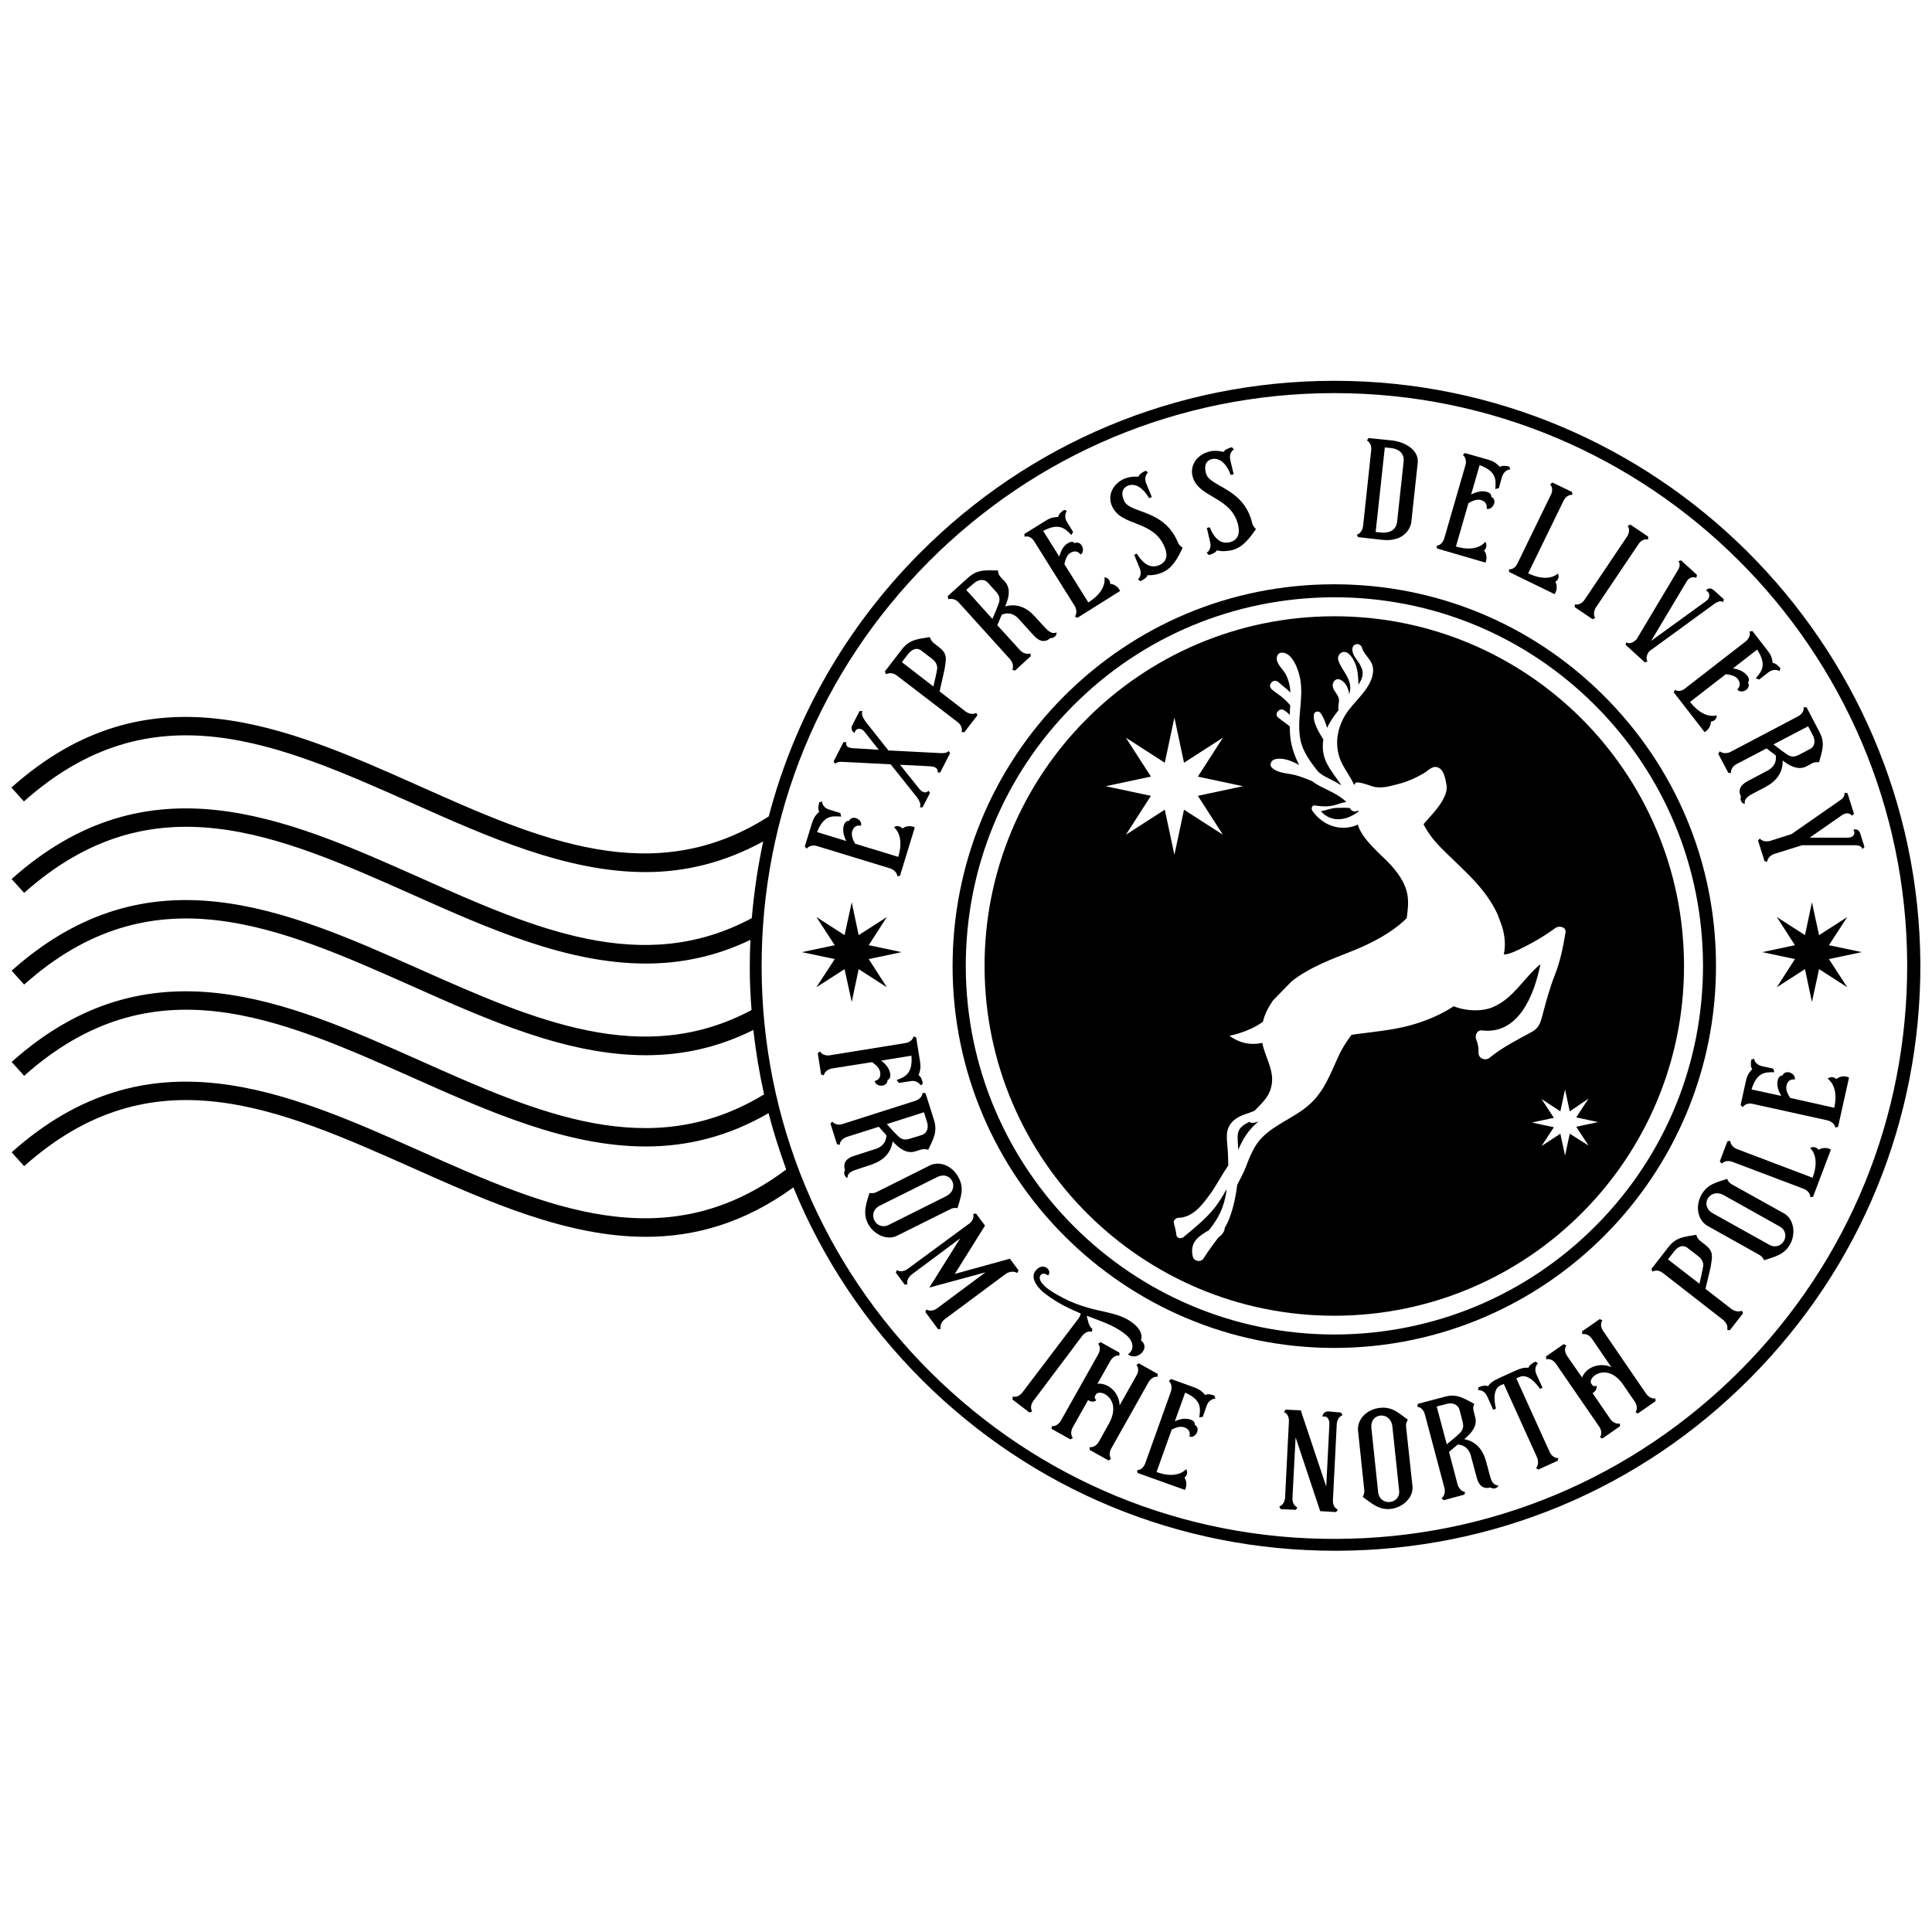 <?xml version="1.0" encoding="utf-8"?>
<!-- Generator: Adobe Illustrator 21.0.0, SVG Export Plug-In . SVG Version: 6.00 Build 0)  -->
<svg version="1.1" id="Layer_1" xmlns="http://www.w3.org/2000/svg" xmlns:xlink="http://www.w3.org/1999/xlink" x="0px" y="0px"
	 viewBox="0 0 864 864" style="enable-background:new 0 0 864 864;" xml:space="preserve">
<g>
	<path d="M365.5,378.4l32.4,9.9c3.3,1,3.4,3.6,3.4,3.6l1.2-0.3l6.6-21.6c0,0-2.7-1.5-5.5,0.5c-1-1.1-2.6-1.5-3.8-0.5
		c0,0,4.9,3.4,1.9,13.2l-19.3-5.9c-1-1.7-1.8-3.8-1.3-5.5c1.1-3.5,3.9-2.5,3.9-2.5c1-2.6-3.8-5.3-5.3-2.2c0,0-1.6-0.3-2.3,1.9
		c-0.8,2.4,0,4.9,1,7.1l-13-4c2.9-7.3,6.4-7.3,10.8-6.9l-0.4-1.6l-4.9-1.5c-3.3-1-3.3-3.7-3.3-3.7l-1.2,0.4c-0.3,0.9-0.8,3.1,0,4.2
		c-2,1.8-2.6,3-3.4,5.5l-3.1,10.1l0.9,0.9C360.8,379.5,362.2,377.4,365.5,378.4z"/>
	<path d="M376.6,340.7l21.7,1.1l11.5,14.4c1.1,1.4,2.3,3.5,1.6,4.9l1.2-0.1l3.3-6.4l-0.7-1c0,0-1.6,2.3-4.3-1.1l-8.4-10.5l13.7,0.7
		c3.9,0.3,3.1,2.8,3.1,2.8l1.2-0.1l4.4-8.6l-0.7-1c-0.7,1.3-3.5,1-5.3,0.9l-21.6-1.1l-9.9-12.5c-1.1-1.5-2.5-3.6-1.7-5.1l-1.3,0
		l-3.2,6.2c-0.7,1.3-0.5,2.8,1,3.6c0.3-2.3,2.9-2.4,4.2-0.8l6.6,8.3l-11.5-0.7c-4-0.2-3-2.7-3-2.7l-1.3,0l-4.4,8.6l0.7,1.1
		C374.2,340.8,375.5,340.6,376.6,340.7z"/>
	<path d="M401.2,302.2l26.9,20.6c2.8,2.1,1.9,4.5,1.9,4.5l1.2,0.2l5.9-7.6l-0.5-1.1c0,0-2.1,1.4-4.9-0.7l-11.5-8.9l2.2-9.8
		c0.8-5,1.4-7-2.6-10.1l-2.2-1.7c-0.8-0.7-1.5-1.6-1.8-2.7c-5,0.9-8.9,0.9-12.4,5.4l-7.7,10l0.5,1.2
		C396.5,301.5,398.5,300.1,401.2,302.2z M406.2,292.4c1.5-1.9,3.7-3.1,5.9-1.4l4.8,3.7c1.3,1,2.4,2.5,2.2,4.4
		c-0.3,2.2-1.2,5.8-1.7,7.9l-14.1-10.9L406.2,292.4z"/>
	<path d="M428.9,269.6l22.7,25.1c2.3,2.6,1.1,4.8,1.1,4.8l1.2,0.4l7.1-6.5l-0.3-1.2c0,0-2.3,1-4.7-1.6l-10-11l2-4.7
		c4.4-1.9,7.2,1.5,7.5,1.8l6.8,7.5c2.1,2.3,4.7,3.6,7.5,1.1c1.1,0.3,2.9-0.9,2.7-2.5c-2.3,1.1-4.2-1.1-5.8-2.8l-3.9-4.3
		c-3.6-4-8-6-13.3-4.5c1.5-3.5,2.8-7.8-0.1-11.1l-1.9-2c-0.7-0.8-1.2-1.8-1.2-3c-5,0-8.9-0.7-13.2,3.1l-9.3,8.4l0.3,1.3
		C424.3,268.1,426.6,267,428.9,269.6z M435.6,260.8c1.7-1.5,4.4-2.2,6.2-0.2l3.6,4c1.3,1.4,1.9,2.8,1.4,4.7c-0.6,2-2.2,5.6-3,7.5
		l-11.7-13L435.6,260.8z"/>
	<path d="M462.5,242.1l18,28.7c1.8,2.9,0.2,4.9,0.2,4.9l1.1,0.6l19.1-12c0,0-1.1-2.9-4.4-3.2c0-1.5-1-2.8-2.6-2.9
		c0,0,1.5,5.8-7.2,11.2L476,252.3c0.4-1.9,1.1-4.1,2.6-5c3.1-1.9,4.6,0.7,4.6,0.7c2.4-1.3,0.6-6.5-2.6-5.1c0,0-1-1.3-3,0
		c-2.2,1.2-3.2,3.7-3.9,6l-7.2-11.5c7-3.6,9.7-1.3,12.6,1.9l0.8-1.4l-2.7-4.4c-1.8-2.9-0.1-5-0.1-5l-1.2-0.5
		c-0.8,0.5-2.6,1.9-2.7,3.2c-2.7,0.1-3.9,0.6-6.1,2l-9,5.6l0.1,1.3C458.3,239.9,460.7,239.2,462.5,242.1z"/>
	<path d="M520.8,244.6c1.4,3.3,1.3,6.6-2.5,8.2c-4.7,1.9-8-2.1-9.9-5.2l-1.2,0.5l2.5,6.1c1.3,3.2-0.8,4.9-0.8,4.9l1.1,0.8
		c0.9-0.4,2.9-1.5,3.2-2.7c2,0.2,4.5-0.3,6.4-1.1c4.9-2,7.2-6.8,9.3-11.2c0,0-1.5-0.7-2.1-2.3c-6.4-15.3-21.6-12.7-24.1-18.7
		c-1.9-4.3,0.1-6,1.7-6.7c3-1.2,6.5,0.5,9.5,5.6l1.2-0.5l-2.5-6.1c-1.3-3.2,0.8-4.9,0.8-4.9l-1-0.8c-1.2,0.5-2.9,1.5-3.3,2.7
		c-2.1-0.2-4.3,0.1-6.1,0.8c-5.2,2.2-7.8,7.3-5.8,12.1C501.1,235.7,515.6,232.2,520.8,244.6z"/>
	<path d="M553.7,234.8c0.8,3.5,0.2,6.7-3.8,7.7c-4.9,1.2-7.6-3.4-8.9-6.7l-1.3,0.3l1.5,6.4c0.8,3.4-1.6,4.7-1.6,4.7l1,1
		c1-0.2,3.1-1,3.6-2.1c2,0.6,4.5,0.4,6.5,0c5.2-1.2,8.2-5.6,11-9.5c0,0-1.3-1-1.7-2.6c-3.8-16.1-19.2-16.1-20.7-22.4
		c-1.2-4.6,1.1-5.9,2.7-6.3c3.1-0.7,6.3,1.6,8.4,7.1l1.3-0.3l-1.5-6.4c-0.8-3.4,1.6-4.7,1.6-4.7l-0.9-1c-1.2,0.3-3.1,1-3.7,2.1
		c-2-0.5-4.3-0.7-6.2-0.2c-5.5,1.3-8.9,5.9-7.7,11C535.7,222.8,550.6,221.8,553.7,234.8z"/>
	<path d="M617.9,241.4c11.8,1.3,13.2-7.5,13.2-7.5l2.9-26.8c0.7-6.1-6.1-9.5-11.3-10.1l-10.7-1.1l-0.7,1.1c0,0,2.3,1,1.9,4.4
		l-3.6,33.7c-0.4,3.5-2.8,4-2.8,4l0.5,1.1L617.9,241.4z M619.3,200.1l3,0.3c0.9,0.1,6,0.9,5.4,6.1l-2.9,26.8
		c-0.6,5.2-5.7,4.9-6.6,4.9l-3-0.3L619.3,200.1z"/>
	<path d="M664.3,251.6c0,0,1.4-2.7-0.6-5.4c1.1-1,1.4-2.7,0.5-3.9c0,0-3.3,5-13.1,2.1l5.6-19.4c1.7-1,3.8-1.9,5.5-1.4
		c3.5,1,2.6,3.9,2.6,3.9c2.6,0.9,5.2-3.9,2.1-5.3c0,0,0.3-1.6-1.9-2.2c-2.4-0.8-4.9,0.1-7.1,1.1l3.8-13.1c7.4,2.8,7.4,6.3,7,10.7
		l1.6-0.4l1.4-5c1-3.3,3.7-3.4,3.7-3.4l-0.4-1.2c-0.9-0.3-3.1-0.7-4.2,0.1c-1.9-1.9-3.1-2.6-5.5-3.3l-10.2-2.9l-0.9,0.9
		c0,0,2.1,1.4,1.1,4.7l-9.4,32.5c-1,3.3-3.5,3.4-3.5,3.4l0.3,1.2L664.3,251.6z"/>
	<path d="M674.8,254.6l0.1,1.2l20.3,9.9c0,0,1.9-2.5,0.4-5.5c1.3-0.8,1.8-2.4,1.1-3.7c0,0-4.1,4.3-13.3-0.1l15.8-32.4
		c1.5-3.1,4-2.7,4-2.7L703,220l-8.7-4.2l-1.1,0.8c0,0,1.9,1.7,0.3,4.8l-14.8,30.4C677.3,255,674.8,254.6,674.8,254.6z"/>
	<path d="M713.4,276.4c0,0-1.5-2,0.4-4.9l18.9-28.1c1.9-2.9,4.3-2.1,4.3-2.1l0.1-1.3l-8-5.4l-1.2,0.6c0,0,1.6,1.9-0.3,4.8
		l-18.9,28.1c-1.9,2.9-4.4,2.2-4.4,2.2l-0.1,1.2l8,5.4L713.4,276.4z"/>
	<path d="M750.7,254.4L732,285.7c-0.8,1.2-3.4,2.7-4.7,1.5l-0.3,1.2l8.6,7.8l1.2-0.4c-1.1-1-0.1-4,1.1-4.8l29.1-21.2
		c1-0.6,2.6-1.4,3.6-0.5l0.3-1.3l-4.3-3.9c-2.3-2.1-3.7,0-3.7,0c2.1,0.9,1.9,3.4,0.2,4.6l-24.7,17.9l15.9-26.6
		c1.7-2.8,4.3-1.6,4.3-1.6l0.3-1.3l-7.1-6.5l-1.2,0.4C751.4,251.9,751.2,253.4,750.7,254.4z"/>
	<path d="M749,308.5l-0.5,1.1l13.8,17.8c0,0,2.8-1.4,2.8-4.7c1.5-0.1,2.7-1.3,2.6-2.8c0,0-5.6,2.1-11.9-6l16-12.4
		c1.9,0.2,4.2,0.7,5.3,2.1c2.2,2.9-0.2,4.7-0.2,4.7c1.6,2.3,6.5-0.1,4.8-3.1c0,0,1.2-1.1-0.3-3c-1.5-2-4-2.9-6.4-3.3l10.8-8.4
		c4.3,6.6,2.3,9.5-0.6,12.8l1.5,0.6l4.1-3.2c2.7-2.1,5-0.6,5-0.6l0.4-1.2c-0.6-0.8-2.1-2.4-3.4-2.4c-0.4-2.7-1-3.9-2.6-5.9l-6.5-8.4
		l-1.3,0.2c0,0,0.9,2.3-1.8,4.5l-26.8,20.8C751.2,310,749,308.5,749,308.5z"/>
	<path d="M769.1,336l-0.7,1.1l4.5,8.5l1.2,0.1c0,0-0.4-2.5,2.7-4.1l13.2-6.9l4.1,3.1c0.8,4.7-3.3,6.6-3.6,6.8l-8.9,4.7
		c-2.8,1.5-4.7,3.7-3,7c-0.6,1,0.1,3.1,1.7,3.2c-0.5-2.5,2.1-3.8,4.2-4.9l5.1-2.7c4.7-2.5,7.8-6.3,7.6-11.8c3,2.3,6.9,4.6,10.7,2.6
		l2.4-1.3c0.9-0.5,2.1-0.7,3.2-0.5c1.3-4.9,2.9-8.5,0.2-13.5l-5.8-11.1l-1.3,0c0,0,0.5,2.5-2.6,4.1l-30,15.8
		C771,337.7,769.1,336,769.1,336z M808.6,324.8l2.2,4.2c1,2,1,4.8-1.4,6l-4.8,2.5c-1.7,0.9-3.2,1.2-4.9,0.2
		c-1.8-1.1-4.9-3.5-6.6-4.8L808.6,324.8z"/>
	<path d="M832,373c-0.9-3-3.2-1.9-3.2-1.9c1.3,1.7-0.1,3.4-2.1,3.5l-17.4,0l14.5-10.1c3-1.9,4.4,0.3,4.4,0.3l0.9-0.9l-2.9-9.2
		l-1.3-0.2c0,0,0.2,1.7-1.3,2.9l-22.4,15.6l-9.4,3c-3.3,1-4.8-1-4.8-1l-0.8,0.9l2.9,9.2l1.2,0.3c0,0,0-2.5,3.4-3.6l12.2-3.8l23.8,0
		c1.3,0,2.8,0.3,3.2,1.7l0.9-0.9L832,373z"/>
	<path d="M390,475c1.6,1.1,3.3,2.6,3.6,4.4c0.6,3.6-2.4,4-2.4,4c0.3,2.8,5.7,3,5.7-0.4c0,0,1.6-0.4,1.2-2.9c-0.4-2.4-2.1-4.3-4-5.8
		l13.5-2.2c0.6,7.8-2.5,9.4-6.6,10.9l1,1.3l5.1-0.8c3.4-0.6,4.6,1.9,4.6,1.9l1-0.8c-0.2-1.1-0.7-3.1-1.9-3.8c0.9-2.3,1-4,0.6-6.4
		l-1.7-10.5l-1.2-0.4c0,0-0.3,2.5-3.8,3l-33.4,5.4c-3.4,0.6-4.6-1.7-4.6-1.7l-1,0.8l1.5,9.5l1.2,0.4c0,0,0.4-2.5,3.8-3.1L390,475z"
		/>
	<path d="M399.2,510.4c2.6,2.8,6,5.8,10.1,4.5l2.6-0.8c1-0.3,2.1-0.3,3.2,0.1c2.1-4.6,4.3-7.8,2.6-13.3l-3.8-12l-1.3-0.2
		c0,0,0,2.5-3.3,3.6l-32.3,10.3c-3.3,1.1-4.8-1-4.8-1l-0.8,0.9l2.9,9.2l1.2,0.3c0,0,0-2.5,3.3-3.6l14.2-4.5l3.4,3.8
		c-0.1,4.8-4.4,6-4.8,6.1l-9.6,3.1c-3,0.9-5.3,2.8-4.1,6.4c-0.7,0.9-0.4,3,1.1,3.5c-0.1-2.6,2.8-3.4,5-4.1l5.5-1.8
		C394.8,519.1,398.4,515.9,399.2,510.4z M396.6,502.7l16.6-5.3l1.4,4.5c0.7,2.1,0.2,4.9-2.4,5.7l-5.2,1.6c-1.8,0.6-3.4,0.6-4.9-0.7
		C400.6,507.2,398,504.3,396.6,502.7z"/>
	<path d="M425.1,540.7c1.5-0.8,3.1-0.4,3.1-0.4c1.4-4.9,3.1-8.6,0.6-13.5c-2.5-5.1-8.2-7.8-12.8-5.7l-24,12
		c-1.6,0.8-3.2,0.4-3.2,0.4c-1.3,4.6-3.1,8.8-0.7,13.6c2.3,4.6,8,7.7,12.7,5.7L425.1,540.7z M397.4,547.8c-5.7,2.8-10-5.5-4-8.6
		l25.7-12.8c6.4-3.2,10.4,5.4,3.9,8.6L397.4,547.8z"/>
	<path d="M454.9,569.3l0.6-1.2l-3.9-5.2l-24.6,6.8l13.5-21.6l-4-5.4l-1.3,0.2c0,0,0.9,2.4-1.9,4.4L406,567.4
		c-2.8,2.1-4.9,0.6-4.9,0.6l-0.5,1.1l4,5.4l1.2-0.1c0,0-0.8-2.4,2-4.5l21.6-16.1l-13.8,22l25.1-6.8l-21.5,16
		c-2.8,2.1-4.9,0.6-4.9,0.6l-0.5,1.1l5.7,7.7l1.2-0.1c0,0-0.8-2.4,2-4.5l27.2-20.2C452.8,567.8,454.9,569.3,454.9,569.3z"/>
	<path d="M483.9,597.5c2.1-2.8,4.4-1.9,4.4-1.9l0.2-1.3c-1.6-1.2-2-3.7-2.5-5.9c6,2.4,11.8,4,17,8.1c4,3,4.6,7,1.4,9.2
		c4.2,3.2,10.4-2.9,5.8-6.3c0,0,1.9-3.6-3.8-7.9c-8.9-6.7-19.6-3.2-36.9-14.5c-4.3-3-5.2-5.4-4.1-6.8c1.1-1.5,3.3,0.2,3.3,0.2
		c2.1-2.2-2.2-6.5-5.7-2c-2.6,3.5,1.8,8.3,4.6,10.3c5.5,4.2,10.8,6.6,15.7,8.7c-0.1,0.7-0.4,1.5-1.1,2.4l-24.9,32.8
		c-2.1,2.8-4.4,1.9-4.4,1.9l-0.1,1.4l7.6,5.8l1.2-0.5c0,0-1.5-2,0.6-4.8L483.9,597.5z"/>
	<path d="M497,647.7l16.6-29.5c1.7-3,4.1-2.5,4.1-2.5l0-1.3l-8.4-4.7l-1.1,0.7c0,0,1.8,1.8,0,4.8l-7.5,13.3
		c-0.1-5.2-4.5-10.1-9.9-9.7l5.7-10.1c1.7-3,4.1-2.5,4.1-2.5l0-1.3l-8.4-4.7l-1.1,0.7c0,0,1.7,1.8,0,4.8l-16.6,29.5
		c-1.7,3-4.2,2.6-4.2,2.6l0,1.2l8.4,4.7l1.1-0.6c0,0-1.7-1.9,0-4.9l6.8-12.1c1,0.8,3.1,1.1,3.7-0.1c0,0-1.5-0.5-0.2-2.4
		c1.9-2.8,11.8,2,5.9,12.9l-4.5,8.1c-1.7,3-4.2,2.6-4.2,2.6l0,1.2l8.4,4.7l1.1-0.6C497.1,652.6,495.3,650.8,497,647.7z"/>
	<path d="M539,623.9c-1.7-2-2.9-2.7-5.3-3.6l-10-3.6l-1,0.9c0,0,2,1.5,0.9,4.8l-11.4,31.9c-1.2,3.3-3.7,3.2-3.7,3.2l0.2,1.2
		l21.2,7.6c0,0,1.6-2.6-0.2-5.5c1.2-0.9,1.6-2.6,0.7-3.8c0,0-3.6,4.8-13.2,1.3l6.8-19c1.7-0.9,3.9-1.6,5.6-1
		c3.4,1.2,2.3,4.1,2.3,4.1c2.5,1.1,5.4-3.5,2.4-5.2c0,0,0.4-1.6-1.8-2.3c-2.3-0.9-4.9-0.3-7.1,0.7l4.6-12.8c7.2,3.2,7,6.8,6.3,11.1
		l1.6-0.3l1.7-4.9c1.2-3.3,3.9-3.2,3.9-3.2l-0.3-1.2C542.3,623.7,540.1,623.1,539,623.9z"/>
	<path d="M594.2,631.2c-1.4-0.1-2.7,0.7-2.8,2.4c2.4-0.7,3.2,1.5,3.1,3.5l-1.4,27.7l-11.4-34.1l-6.8-0.3l-0.7,1.1
		c0,0,2.4,0.8,2.2,4.3l-1.7,33.8c-0.2,3.5-2.6,4.1-2.6,4.1l0.6,1.2l6.8,0.3l0.7-1.1c0,0-2.4-0.8-2.2-4.3l1.4-27l11,33l7.1,0.4
		l0.8-1.1c0,0-2.4-0.8-2.2-4.3l1.7-33.8c0.2-3.5,2.6-4.1,2.6-4.1l-0.7-1.2L594.2,631.2z"/>
	<path d="M629.6,634.9c-4.1-3-7-5.9-12.5-5.3c-5.7,0.6-10.1,4.9-9.8,10l2.8,26.7c0.2,1.8-0.7,3.1-0.7,3.1c3.9,2.8,7.2,6,12.5,5.4
		c5.1-0.5,10.1-4.8,9.8-9.9l-2.9-26.9C628.6,636.3,629.6,634.9,629.6,634.9z M616.3,667.2l-3-28.5c-0.8-7.1,8.7-7.8,9.4-0.6l3,28.5
		C626.4,672.7,617,673.9,616.3,667.2z"/>
	<path d="M666.1,659.2l-1.5-5.6c-1.4-5.2-4.4-9-9.8-10c2.9-2.4,6.1-5.7,4.9-9.9l-0.7-2.7c-0.3-1-0.2-2.2,0.3-3.2
		c-4.5-2.3-7.6-4.7-13.1-3.2l-12.1,3.2l-0.3,1.3c0,0,2.5,0.1,3.4,3.4l8.7,32.7c0.9,3.4-1.2,4.8-1.2,4.8l0.9,0.9l9.3-2.5l0.3-1.2
		c0,0-2.5-0.2-3.4-3.5l-3.8-14.4l3.9-3.3c4.8,0.3,5.8,4.6,5.9,5.1l2.6,9.7c0.8,3,2.5,5.4,6.2,4.4c0.9,0.8,3,0.6,3.5-0.9
		C667.4,664.3,666.7,661.5,666.1,659.2z M653.1,640.6c-1.4,1.5-4.5,4-6.1,5.3l-4.5-16.9l4.6-1.2c2.2-0.6,4.9,0.1,5.6,2.7l1.4,5.3
		C654.5,637.5,654.5,639.1,653.1,640.6z"/>
	<path d="M692.9,649.1l-14.8-32.7l1.4-0.6c4.5-2.1,9.2,5.3,9.2,5.3l1.1-0.5l-2.7-6c-1.4-3.2,0.7-4.9,0.7-4.9l-1.1-0.8
		c-1.1,0.5-2.9,1.6-3.2,2.8c-1.8-0.2-3.2,0.1-6.1,1.4l-6.8,3.1c-2.9,1.3-4,2.2-5.2,3.7c-1.1-0.6-3.4,0.1-4.2,0.5l-0.2,1.3
		c0,0,2.7-0.4,4.1,2.8l2.7,6l1.2-0.6c0,0-2.4-8.4,2.1-10.4l1.4-0.6l14.8,32.7c1.4,3.2-0.4,4.9-0.4,4.9l1,0.7l8.8-4l0.1-1.2
		C696.9,652.1,694.3,652.3,692.9,649.1z"/>
	<path d="M736.1,623.2L717,595.3c-2-2.9-0.4-4.8-0.4-4.8l-1.2-0.6l-7.9,5.5l0.1,1.3c0,0,2.4-0.8,4.4,2.1l8.6,12.6
		c-4.7-2.2-11-0.4-13.1,4.6l-6.6-9.5c-2-2.9-0.4-4.8-0.4-4.8l-1.2-0.6l-7.9,5.5l0.1,1.3c0,0,2.4-0.8,4.4,2.1l19.2,27.9
		c2,2.9,0.4,4.9,0.4,4.9l1.1,0.5l7.9-5.5l-0.1-1.2c0,0-2.4,0.7-4.4-2.2l-7.8-11.4c1.2-0.5,2.3-2.3,1.6-3.4c0,0-1.1,1.1-2.2-0.9
		c-1.7-2.9,7.1-9.7,14.2,0.4l5.2,7.6c2,2.9,0.4,4.9,0.4,4.9l1.1,0.5l7.9-5.5l-0.1-1.2C740.5,625.3,738.1,626,736.1,623.2z"/>
	<path d="M774.2,585.3l-11.5-8.9l2.3-9.7c0.8-5,1.4-7-2.5-10.1l-2.2-1.7c-0.8-0.7-1.5-1.6-1.7-2.7c-5,0.9-8.9,0.9-12.4,5.4l-7.7,9.9
		l0.5,1.2c0,0,2-1.5,4.8,0.7l26.7,20.8c2.7,2.1,1.9,4.5,1.9,4.5l1.2,0.2l5.9-7.6l-0.5-1.1C779.1,586,777,587.4,774.2,585.3z
		 M761.7,566.2c-0.4,2.2-1.2,5.8-1.7,7.9l-14.1-10.9l2.9-3.7c1.5-1.9,3.7-3.1,5.9-1.4l4.8,3.7C760.8,562.8,761.9,564.4,761.7,566.2z
		"/>
	<path d="M798.1,542.8l-23.7-13.2c-1.5-0.8-2-2.4-2-2.4c-4.8,1.6-8.8,2.3-11.5,7.1c-2.8,5-1.8,11.1,2.5,13.8l23.4,13.1
		c1.6,0.9,2.1,2.4,2.1,2.4c4.5-1.5,9-2.4,11.6-7.1C803.1,552,802.4,545.5,798.1,542.8z M791.1,556.6l-25.1-14
		c-6.2-3.5-1.4-11.6,4.9-8.1l25,14C801.4,551.6,797,559.9,791.1,556.6z"/>
	<path d="M813.3,514.2c-0.9-1.2-2.5-1.6-3.8-0.8c0,0,4.7,3.7,1.1,13.3l-33.7-12.8c-3.2-1.2-3.1-3.7-3.1-3.7l-1.3,0.2l-3.4,9l0.9,1
		c0,0,1.5-2,4.8-0.8l31.7,12c3.2,1.2,3.1,3.8,3.1,3.8l1.2-0.2l8-21.1C818.8,514.1,816.2,512.4,813.3,514.2z"/>
	<path d="M821.2,482.6c-1-1.1-2.7-1.2-3.9-0.2c0,0,5.2,3,3,13l-19.7-4.4c-1.1-1.6-2.1-3.7-1.7-5.4c0.8-3.6,3.7-2.8,3.7-2.8
		c0.8-2.7-4.2-4.9-5.5-1.8c0,0-1.6-0.2-2.1,2.1c-0.6,2.4,0.4,4.9,1.6,7l-13.3-2.9c2.3-7.5,5.8-7.8,10.2-7.7l-0.5-1.6l-5-1.1
		c-3.4-0.8-3.6-3.4-3.6-3.4l-1.2,0.5c-0.2,1-0.5,3.2,0.4,4.2c-1.8,2-2.4,3.2-2.9,5.7l-2.3,10.4l1,0.9c0,0,1.2-2.2,4.6-1.4l33.1,7.3
		c3.4,0.8,3.7,3.3,3.7,3.3l1.2-0.4l4.9-22C826.6,481.7,823.8,480.4,821.2,482.6z"/>
	<path d="M596.8,170.3c-0.3,0-0.6,0-0.8,0c-69.9,0.2-135.6,27.7-184.8,77.2c-32.9,33.1-55.9,73.6-67.4,117.6
		c-51.5,33-102.6,10.4-156.3-13.6c-59.5-26.5-121.1-54-182.4,0.7l5.6,6.2c57.3-51.1,113.7-25.9,173.5,0.7
		c34.3,15.3,69.3,30.9,104.5,30.9c17.5,0,35-4.1,52.6-13.7c-2.4,11.3-4.1,22.7-5.1,34.3c-48.9,26.2-97.5,4.6-148.6-18.2
		c-59.5-26.5-121.1-54-182.4,0.7l5.6,6.2c57.3-51.1,113.7-25.9,173.5,0.7c34.3,15.3,69.3,30.9,104.5,30.9c15.6,0,31.2-3.1,46.8-10.6
		c-0.2,4.1-0.3,8.3-0.3,12.5c0,6.3,0.3,12.6,0.8,18.9c-48.8,26-97.4,4.4-148.5-18.3c-59.5-26.5-121.1-54-182.4,0.7l5.6,6.2
		c57.3-51.1,113.7-25.9,173.5,0.7c34.3,15.3,69.3,30.9,104.5,30.9c16,0,32.1-3.3,48.1-11.3c1.1,9.8,2.7,19.4,4.8,28.8
		c-50.7,30.9-101.1,8.5-154.1-15.2c-59.5-26.5-121.1-54-182.4,0.7l5.6,6.2c57.3-51.1,113.7-25.9,173.5,0.7
		c34.3,15.3,69.3,30.9,104.5,30.9c18.3,0,36.6-4.3,54.9-14.9c2.2,8.5,4.9,16.9,7.9,25.2c-54.1,40.5-107.5,16.8-164-8.4
		c-59.5-26.5-121.1-54-182.4,0.7l5.6,6.2c57.3-51.1,113.7-25.9,173.5,0.7c34.3,15.3,69.3,30.9,104.5,30.9c21.9,0,44-6.1,66-22.1
		c13.1,32,32.6,61.3,57.8,86.4c49.4,49.1,114.9,76.1,184.5,76.1c0.3,0,0.6,0,0.8,0c69.9-0.2,135.6-27.6,184.8-77.2
		c49.3-49.6,76.3-115.4,76.1-185.3C858,287.2,740.7,170.3,596.8,170.3z M778.5,612.6C730.2,661.1,666,688,597.6,688.2
		c-68.3,0.3-132.8-26.2-181.4-74.5c-48.5-48.2-75.4-112.5-75.6-180.9c-0.2-68.4,26.2-132.8,74.5-181.4
		c48.2-48.5,112.5-75.4,180.9-75.6c0.3,0,0.5,0,0.8,0c140.9,0,255.7,114.4,256.1,255.4C853.1,499.6,826.7,564,778.5,612.6z"/>
	<path d="M426,432.6c0.3,94,76.8,170.2,170.7,170.2c0.2,0,0.4,0,0.5,0c94.2-0.3,170.5-77.1,170.2-171.3
		c-0.1-45.6-18-88.4-50.4-120.6c-32.2-32-74.9-49.6-120.3-49.6c-0.2,0-0.4,0-0.6,0c-45.6,0.1-88.4,18-120.6,50.4
		C443.5,344,425.9,386.9,426,432.6z M596.2,267.1c0.2,0,0.4,0,0.5,0c43.8,0,85.1,17,116.2,47.9c31.2,31,48.5,72.4,48.7,116.4
		c0.1,44-16.9,85.5-47.9,116.7c-31,31.2-72.4,48.5-116.4,48.7c-0.2,0-0.3,0-0.5,0c-90.7,0-164.6-73.6-164.9-164.4
		c-0.1-44,16.9-85.5,47.9-116.7C510.8,284.5,552.2,267.3,596.2,267.1z"/>
	<polygon points="377.7,433.4 380.9,448.1 384,433.4 396.6,441.5 388.5,428.9 403.2,425.8 388.5,422.7 396.6,410.1 384,418.2 
		380.9,403.5 377.7,418.2 365.1,410.1 373.3,422.7 358.6,425.8 373.3,428.9 365.1,441.5 	"/>
	<polygon points="826.1,410.1 813.5,418.2 810.3,403.5 807.2,418.2 794.6,410.1 802.7,422.7 788.1,425.8 802.7,428.9 794.6,441.5 
		807.2,433.4 810.3,448.1 813.5,433.4 826.1,441.5 817.9,428.9 832.6,425.8 817.9,422.7 	"/>
	<path d="M603.7,361.4c-1.8-0.3-3.7-0.1-5.9-0.1c-2.4,0-4.7,1.1-7.1,1.5c4.8,5.3,11.6,4.2,17,0c-0.1-0.1-0.3-0.2-0.4-0.3
		C606.1,363.3,604.3,362.9,603.7,361.4z"/>
	<path d="M558.6,501.7c-0.1,0-0.1,0-0.1,0.1c-4,2-5.3,3.7-5,7.9c0.1,1.5,0.2,3,0.2,4.5c0.7-1.5,1.4-3,2.2-4.4c1.8-3.3,4.2-6,6.9-8.3
		c-0.9,0.3-1.7,0.6-2.6,0.7C559.6,502.2,559.1,502,558.6,501.7z"/>
	<path d="M597.2,588.4c86.4-0.3,156.2-70.5,155.9-156.9c-0.3-86.4-70.5-156.2-156.9-155.9c-86.4,0.3-156.2,70.5-155.9,156.9
		C440.6,518.9,510.9,588.7,597.2,588.4z M710.4,491.3l-5.5,8.4l9.8,2.1l-9.8,2.1l5.5,8.4L702,507l-2.1,9.8l-2.1-9.8l-8.4,5.5
		l5.5-8.4l-9.8-2.1l9.8-2.1l-5.5-8.4l8.4,5.5l2.1-9.8l2.1,9.8L710.4,491.3z M629.4,400.1c-1-5.5-4.4-10-8.1-14
		c-3.4-3.6-12.1-10.6-14.1-17.3c-7.1,3.2-15.4,0.8-20.3-6.2c-0.6-0.9-0.3-2.6,1.1-2.4c2.5,0.4,4.9,0.6,7.3,0.2
		c2.2-0.3,4.3-1.4,6.6-1.7c0.1,0,0.1,0,0.2,0c-3.1-3.4-10-6-13-7.8c-0.9-0.5-1.7-1.1-2.4-1.6c-2.4-1-4.7-1.9-7.2-2.6
		c-3.7-1-7.7-0.7-10.7-3.4c-1.3-1.2-0.3-3.3,1.2-3.7c3.4-1,7.3,0.5,11,2.5c-1-1.9-1.8-3.8-2.5-5.9c-1.3-3.7-1.7-7.5-1.7-11.3
		c-1.6-1.5-3.7-2.7-5.3-4.1c-1.8-1.6,0.8-4.5,2.7-3.2c1,0.6,1.8,1.3,2.6,2.1c0-1.4,0.1-2.8,0.2-4.3c-0.8-0.9-1.6-1.8-2.6-2.7
		c-1.7-1.6-3.7-2.8-5.4-4.2c-0.9-0.7-1.5-2-0.6-3c0.1-0.2,0.2-0.3,0.4-0.5c0.9-0.9,2.3-0.6,3.1,0.2c1.5,1.4,3.5,2.8,5.2,4.5
		c-0.2-3-0.8-5.8-2.3-8.5c-1.2-2-4.2-4.6-3.8-7.1c0.1-1,0.7-2,1.8-2.2c5.1-0.6,7.8,7.5,8.6,11.4c1.8,9.2-1.7,18.5,0.2,27.7
		c1,5.1,4.3,9.5,7.4,13.5c1.7,2.2,5.6,3.7,7.9,5c0.9,0.5,1.9,1.1,3,1.7c-2.1-3.1-4.5-6.1-6.2-9.2c-2-3.5-2.5-7.5-1.9-11.3
		c-0.9-1.5-1.8-2.9-2.5-4.3c-1-2-2.1-4.8-1.7-7c0.3-1.3,2.1-1.6,2.9-0.6c1.4,1.8,2.3,4.5,3,6.7c0.2-0.4,0.4-0.7,0.5-1.1
		c1.3-2.4,2.9-4.7,4.6-6.8c0,0,0,0,0-0.1c-0.4-1.8,0.5-3.4,0.1-5.2c-0.5-2-2.5-3.5-2.7-5.5c-0.2-1.7,1.3-3.7,3.2-2.9
		c2.7,1.1,3.9,4.1,4.2,6.8c0-0.3,0.1-0.7,0.2-1.2c0.6-2.1,0.1-4.3-0.8-6.2c-1.2-2.6-3.2-5-4.2-7.7c-1.1-3,2.2-5.4,4.6-3.2
		c2.6,2.4,3.9,6.4,4.1,9.9c0.1,1.1,0.2,2.5,0.2,3.9c2.3-3.5,2.7-6,0.2-9.8c-1.3-1.9-3.1-3.9-2.9-6.3c0.2-2.5,3.6-2.8,4.3-0.4
		c0.6,2.3,3.1,4.5,4.2,6.7c1,2,0.9,4,0.4,6.1c-1.5,5.7-7.1,10.5-10.6,15.1c-5.4,7.2-6.9,16.4-2.7,24.3c1.5,2.9,3.8,5.9,5.2,9.2
		c0.2-0.7,0.8-1.3,1.6-1.2c2.3,0.2,4.5,1.1,6.7,1.8c3.5,1.1,7.7-0.1,11.1-1c4.1-1,7.9-2.7,11.6-4.8c2.3-1.3,4.3-4.2,7.2-2.3
		c2.1,1.3,2.7,5.3,3.1,7.5c0.4,2.7-0.7,4.9-2,7.2c-1.4,2.5-3.4,4.7-5.3,6.9c-0.8,0.9-1.9,2.1-3,3.4c0.2,0.3,0.3,0.6,0.5,0.9
		c2.6,4.8,5.8,8.2,9.7,12c6.2,6.1,12.9,11.9,18,19c1.8,2.5,3.5,5.3,4.9,8.3l2.1,5.7c1.2,4.1,1.6,8.4,0.7,12.3c0.2,0,0.5,0,0.8,0
		c2.9-0.5,5.7-2,8.3-3.3c4.9-2.4,9.6-5.3,14-8.5c1.6-1.2,5-0.5,4.5,2.1c-1.1,6.6-2.3,12.7-4.8,19c-2.4,6.2-4,12.2-5.7,18.7
		c-0.9,3.3-1.8,5.2-4.8,6.8c-6.4,3.5-13,6.8-18.6,11.4c-1.9,1.6-5.1,0.4-5-2.3c0.1-2.1-0.2-3.8-1-5.8c-0.8-1.8,0.4-4.4,2.6-4.1
		c16.2,2,23.3-15.6,26.1-29.6c-7.4,6-12,15.3-21.3,19.2c-4.7,2-11.8,1.9-17.5-0.4c-5.1,3.4-11.1,6-16.9,7.8
		c-8.2,2.6-16.9,3.4-25.4,4.5c-1.1,0.1-2.2,0.3-3.4,0.5c-2.4,3.2-4.5,6.5-6.2,10.4c-3.6,8-6.6,15.9-13.6,21.6
		c-6.3,5.2-14.1,7.9-20,13.7c-3.7,3.6-5.7,8.8-7.5,13.5c-1.1,2.8-2.5,5.3-3.8,7.9c-0.6,4.9-1.6,9.7-3.3,14.4
		c-0.6,1.7-1.4,3.3-2.3,4.8c0,0.1,0,0.3,0,0.4c-0.3,1.7-1.5,3-2.9,4c-2.2,3-4.5,5.9-6.5,9.2c-1.2,2-4.5,1.4-4.9-0.9
		c-1.4-6.5,2.8-9,7.3-11.7c2.5-3.2,4.7-6.4,6.1-10.5c0.9-2.6,1.5-5.2,1.8-7.9c-1.1,2-2.2,3.9-3.5,5.8c-4.2,6.4-10.1,10.9-15.9,15.8
		c-1,0.8-2.9,0.5-3.1-1c-0.2-1.8-0.6-3.4-1.1-5.2c-0.4-1.4,0.9-2.5,2.1-2.5c6.8-0.2,11.1-6.4,15.1-12c2.5-3.9,4.6-7.7,7.1-11.4
		c0-2.1-0.1-4.3-0.2-6.3c-0.3-5.4-1.7-10,2.7-13.9c2.6-2.3,6.2-2.9,9.3-4.3c3.7-3.9,7.4-6.8,7.8-13.3c0.3-5.8-3.3-11.4-4.4-17
		c-3.7,0.8-9.1,0.9-14.7-3.2c0,0,8.8-1.6,15-6.3c0.8-3.4,2.5-6.6,4.5-9.5l8.4-8.6c8.2-6.4,18.2-10,27.8-13.8
		c8-3.3,17.1-7.9,23.6-14.4C629.6,406.9,630,403.7,629.4,400.1z M503.5,329.9l17.4,11.2l4.3-20.2l4.3,20.2l17.4-11.2l-11.2,17.4
		l20.2,4.3l-20.2,4.3l11.2,17.4l-17.4-11.2l-4.3,20.2l-4.3-20.2l-17.4,11.2l11.2-17.4l-20.2-4.3l20.2-4.3L503.5,329.9z"/>
</g>
</svg>
